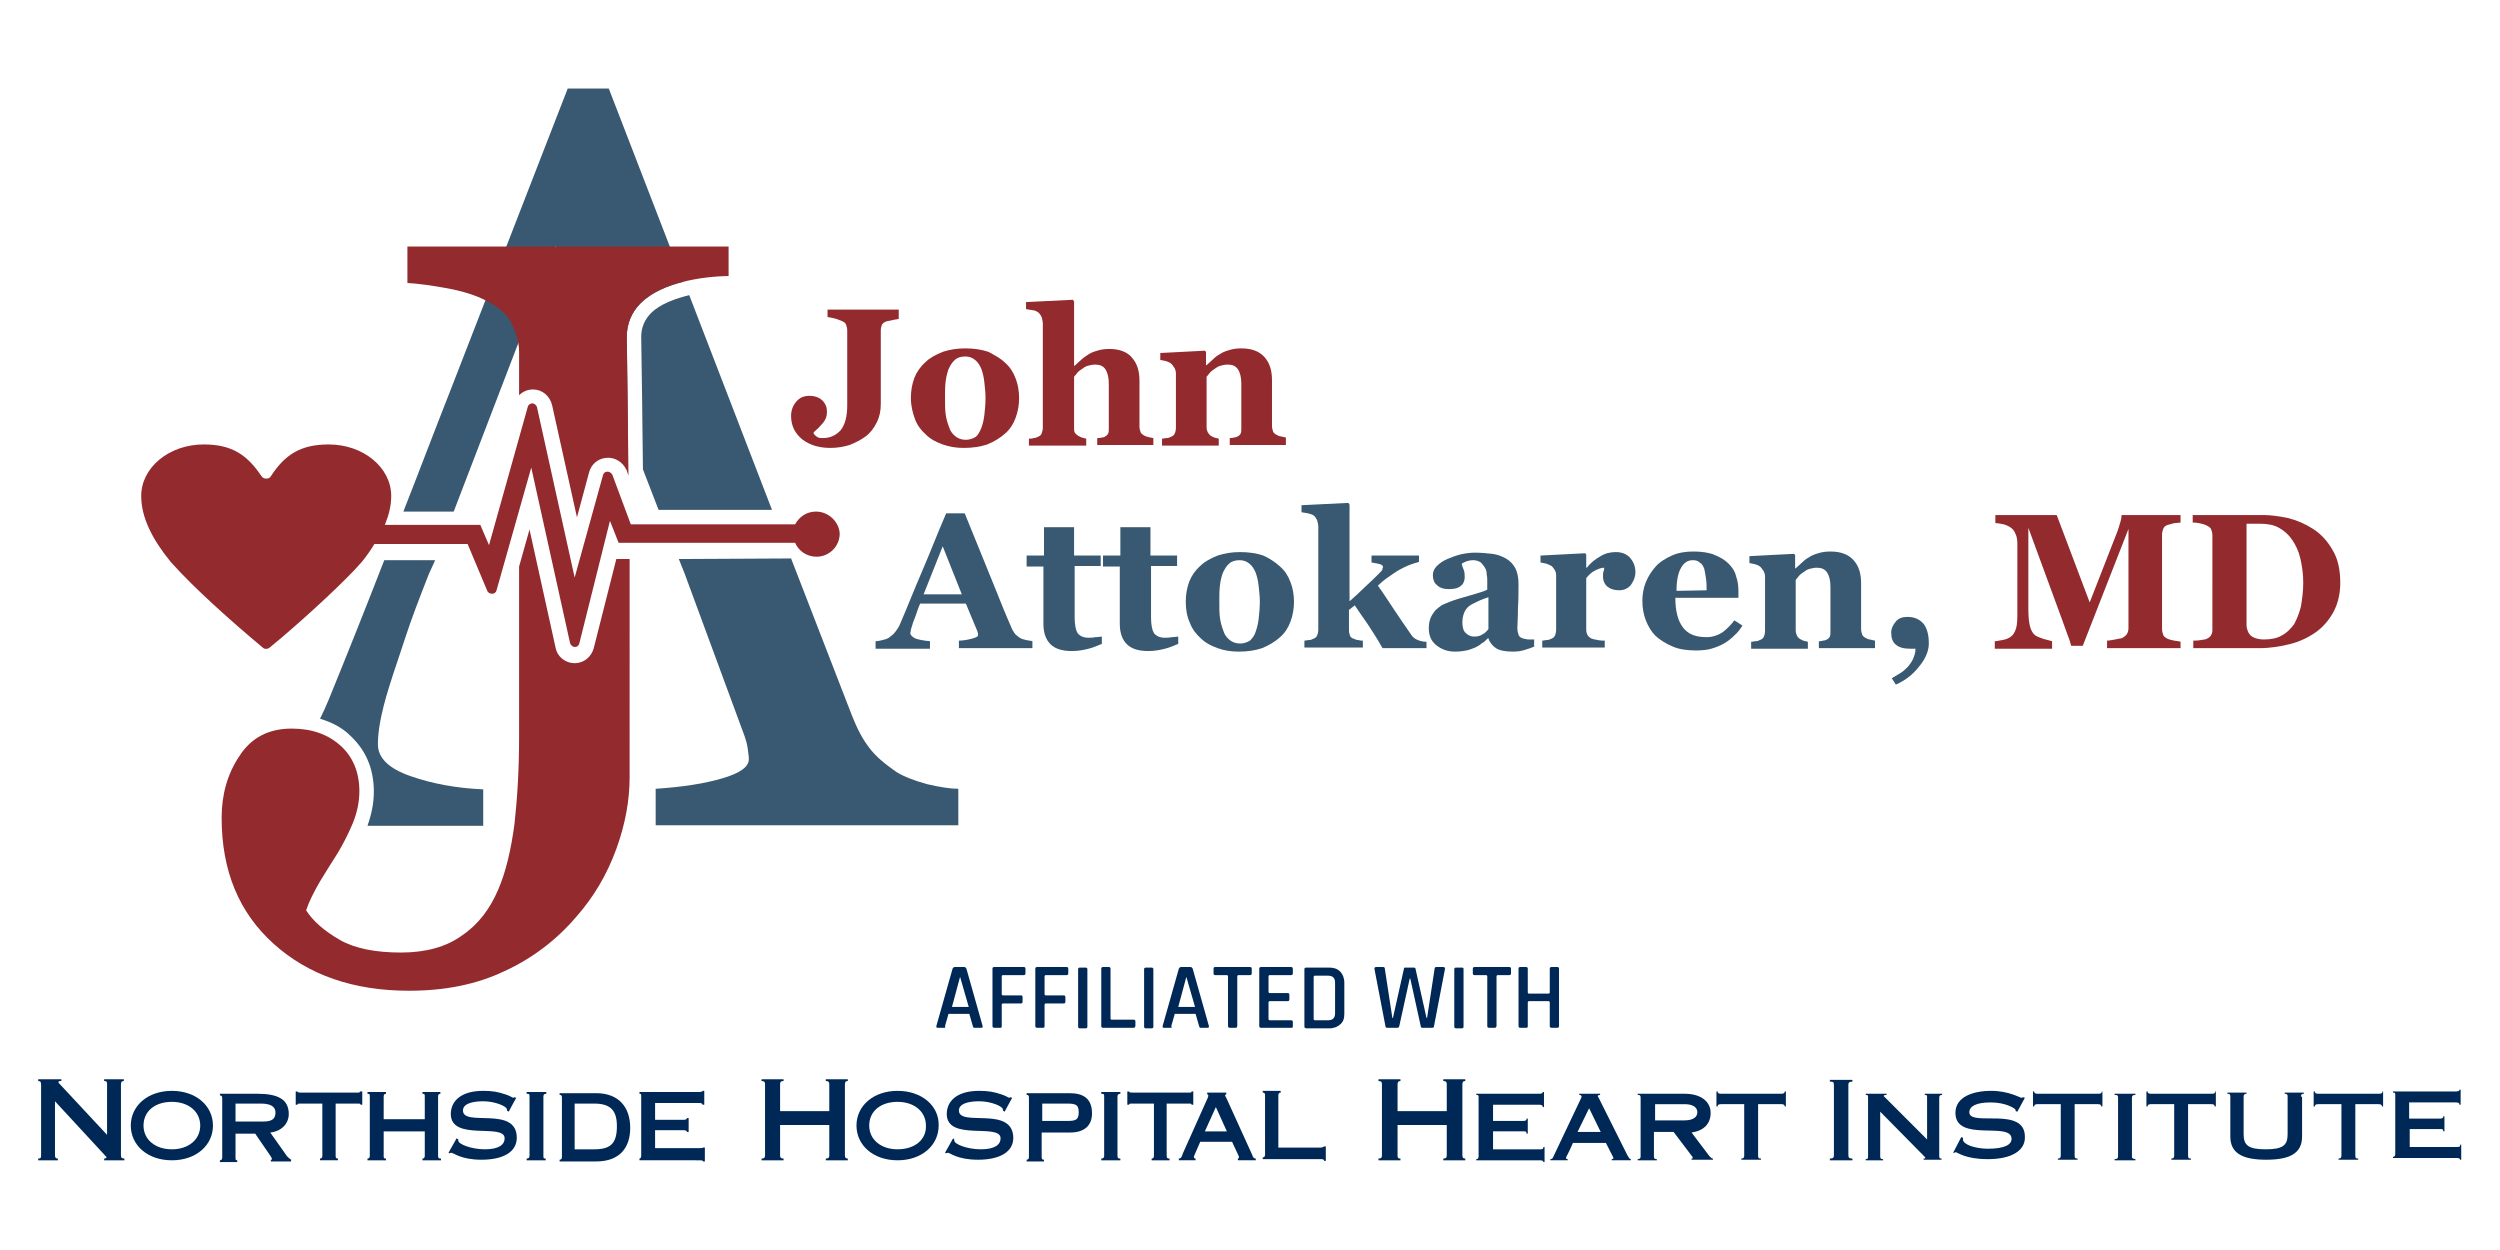 <?xml version="1.0" encoding="utf-8"?>
<!-- Generator: Adobe Illustrator 27.4.1, SVG Export Plug-In . SVG Version: 6.00 Build 0)  -->
<svg version="1.1" xmlns="http://www.w3.org/2000/svg" xmlns:xlink="http://www.w3.org/1999/xlink" x="0px" y="0px" viewBox="0 0 432 216" style="enable-background:new 0 0 432 216;" xml:space="preserve">
  <style type="text/css">
	.st0{display:none;}
	.st1{display:inline;}
	
		.st2{clip-path:url(#SVGID_00000051375089531518137200000001566312067240364210_);fill:url(#SVGID_00000165937335972151841120000015648103635674546309_);}
	
		.st3{clip-path:url(#SVGID_00000068669100011990823340000007193683032655123623_);fill:url(#SVGID_00000034059865207741160250000017324584460226803383_);}
	
		.st4{clip-path:url(#SVGID_00000023973217272998973030000004463651733465750973_);fill:url(#SVGID_00000125585127561334495630000009960401810574736774_);}
	
		.st5{clip-path:url(#SVGID_00000019658754473594310510000012926491222272051613_);fill:url(#SVGID_00000160877314869529890530000003706807579728456589_);}
	
		.st6{clip-path:url(#SVGID_00000040576287265625216470000003021875851940470713_);fill:url(#SVGID_00000049218005549696248140000006040608525950677648_);}
	
		.st7{clip-path:url(#SVGID_00000034056025671082591630000014253475348306623644_);fill:url(#SVGID_00000091724697057719984910000016700043491463665050_);}
	
		.st8{clip-path:url(#SVGID_00000006678438771199818920000017411726292242760102_);fill:url(#SVGID_00000078023735863164974350000007413184615485166494_);}
	
		.st9{clip-path:url(#SVGID_00000107587640074829563430000002646727170273844638_);fill:url(#SVGID_00000084514465044294542290000010297601438809373324_);}
	
		.st10{clip-path:url(#SVGID_00000167391785318356127140000007766623578294084000_);fill:url(#SVGID_00000041980287708004217600000014233502109608371613_);}
	
		.st11{clip-path:url(#SVGID_00000057870010346850836350000010735195017980815536_);fill:url(#SVGID_00000161598211722628247540000006650697918821448598_);}
	
		.st12{clip-path:url(#SVGID_00000162325093016578580020000012529931328643391675_);fill:url(#SVGID_00000158734849606741348080000011686758604722539153_);}
	
		.st13{clip-path:url(#SVGID_00000158018657460280995990000007825173923767667348_);fill:url(#SVGID_00000041991137665018903360000005329161790856243102_);}
	
		.st14{clip-path:url(#SVGID_00000017477965976357619930000003336579782629782916_);fill:url(#SVGID_00000155134030194775635640000017900676272286057646_);}
	
		.st15{clip-path:url(#SVGID_00000182522554597740867180000005846480073812860053_);fill:url(#SVGID_00000033371185047916901380000015662831669628996263_);}
	
		.st16{clip-path:url(#SVGID_00000062890105904760100670000009201855751098635960_);fill:url(#SVGID_00000065046397404420383620000005728042917349632181_);}
	
		.st17{clip-path:url(#SVGID_00000095337940320455177740000001438709921698128518_);fill:url(#SVGID_00000003064770071656299940000016097462129499014313_);}
	.st18{fill:#002856;}
	.st19{fill:#385971;}
	.st20{fill:#932A2E;}
</style>
  <g id="Affiliated_With_NCH">
    <g id="Blue">
      <g class="st0">
        <g class="st1">
          <defs>
            <path id="SVGID_1_" d="M226.2,5c-1.7,1.8-4.5,1.8-6.1,0c-4.3-4.7-12.9-11.3-23.5-6.2c-15.5,7.4-13.1,25-10,31.9
						c0.2,0.5,0.4,0.9,0.7,1.4h20c1.1,0,2,0.6,2.3,1.4l1.2,3.1l6.6-21.4c0.3-1,1.3-1.6,2.5-1.6c1.2,0,2.1,0.8,2.3,1.8l5.2,25
						l5.5-16.7c0.3-0.9,1.3-1.6,2.4-1.6h0c1.1,0,2.1,0.6,2.4,1.5l2.9,8.4H259c0.3-0.5,0.5-1,0.7-1.4c3-6.8,5.4-24.5-10-31.9
						C247-2.5,244.4-3,242-3C235-3,229.4,1.6,226.2,5" />
          </defs>
          <clipPath id="SVGID_00000154396128909906701920000000419648064681218697_">
            <use xlink:href="#SVGID_1_" style="overflow:visible;" />
          </clipPath>
          <linearGradient id="SVGID_00000148645814517048228240000013610710015696303778_" gradientUnits="userSpaceOnUse" x1="1310.958" y1="702.938" x2="1311.958" y2="702.938" gradientTransform="matrix(77.7 0 0 -77.7 -101677.023 54635.289)">
            <stop offset="0" style="stop-color:#9E005D" />
            <stop offset="1" style="stop-color:#FF0000" />
          </linearGradient>
          <rect x="181.1" y="-6.3" style="clip-path:url(#SVGID_00000154396128909906701920000000419648064681218697_);fill:url(#SVGID_00000148645814517048228240000013610710015696303778_);" width="84.1" height="46.7" />
        </g>
        <g class="st1">
          <defs>
            <path id="SVGID_00000155104185749613333930000013211929862205167794_" d="M213.5,44.5c-0.3,0.9-1.2,1.6-2.3,1.6
						c-1.1,0-2.1-0.5-2.4-1.4l-3.3-8.3H190c7,9.8,20.8,23.5,28.2,30.5c2.8,2.6,7.1,2.6,9.9,0c7.4-7.1,21.2-20.7,28.2-30.5h-17.5
						c-1.1,0-2.1-0.6-2.4-1.5l-1-2.8l-6,18.5c-0.3,0.9-1.3,1.6-2.4,1.6c0,0-0.1,0-0.1,0c-1.1,0-2.1-0.8-2.3-1.8l-5.2-24.7
						L213.5,44.5z" />
          </defs>
          <clipPath id="SVGID_00000105429167147344149860000000137527853850893758_">
            <use xlink:href="#SVGID_00000155104185749613333930000013211929862205167794_" style="overflow:visible;" />
          </clipPath>
          <linearGradient id="SVGID_00000165954456561273779720000008031729157383023807_" gradientUnits="userSpaceOnUse" x1="1305.245" y1="702.849" x2="1306.245" y2="702.849" gradientTransform="matrix(66.327 0 0 -66.327 -86382.977 46665.438)">
            <stop offset="0" style="stop-color:#9E005D" />
            <stop offset="1" style="stop-color:#FF0000" />
          </linearGradient>
          <rect x="190" y="25.6" style="clip-path:url(#SVGID_00000105429167147344149860000000137527853850893758_);fill:url(#SVGID_00000165954456561273779720000008031729157383023807_);" width="66.3" height="43.9" />
        </g>
        <g class="st1">
          <g>
            <defs>
              <polygon id="SVGID_00000034776220628092578750000005158390931611326352_" points="18.8,91.7 18.8,117 0.1,91.7 -2.5,91.7 
							-2.5,121.5 0.1,121.5 0.1,95.8 18.8,121.5 21.3,121.5 21.3,91.7 						" />
            </defs>
            <clipPath id="SVGID_00000109712050748676724440000016817136391127279537_">
              <use xlink:href="#SVGID_00000034776220628092578750000005158390931611326352_" style="overflow:visible;" />
            </clipPath>
            <linearGradient id="SVGID_00000053544654322829162860000004319622864605928375_" gradientUnits="userSpaceOnUse" x1="1235.395" y1="702.085" x2="1236.395" y2="702.085" gradientTransform="matrix(23.776 0 0 -23.776 -29375.244 16799.359)">
              <stop offset="0" style="stop-color:#9E005D" />
              <stop offset="1" style="stop-color:#FF0000" />
            </linearGradient>
            <rect x="-2.5" y="91.7" style="clip-path:url(#SVGID_00000109712050748676724440000016817136391127279537_);fill:url(#SVGID_00000053544654322829162860000004319622864605928375_);" width="23.8" height="29.8" />
          </g>
          <g>
            <defs>
              <polygon id="SVGID_00000181794176934326450680000017548575651511525565_" points="33.2,91.7 33.2,121.5 52,121.5 52,119.1 
							35.7,119.1 35.7,107.4 51.7,107.4 51.7,105 35.7,105 35.7,94 52,94 52,91.7 						" />
            </defs>
            <clipPath id="SVGID_00000079482139627614683690000018042128688273873549_">
              <use xlink:href="#SVGID_00000181794176934326450680000017548575651511525565_" style="overflow:visible;" />
            </clipPath>
            <linearGradient id="SVGID_00000155141956241153997920000012331295659534895520_" gradientUnits="userSpaceOnUse" x1="1207.076" y1="701.773" x2="1208.076" y2="701.773" gradientTransform="matrix(18.869 0 0 -18.869 -22742.502 13347.961)">
              <stop offset="0" style="stop-color:#9E005D" />
              <stop offset="1" style="stop-color:#FF0000" />
            </linearGradient>
            <rect x="33.2" y="91.7" style="clip-path:url(#SVGID_00000079482139627614683690000018042128688273873549_);fill:url(#SVGID_00000155141956241153997920000012331295659534895520_);" width="18.9" height="29.8" />
          </g>
          <g>
            <defs>
              <path id="SVGID_00000036972313915404815220000007327641249094112142_" d="M81.4,94h8.3c3.9,0,6.6,2.6,6.6,6.4
							c0,3.7-2.6,6.4-6.6,6.4h-8.3V94z M78.8,91.7v29.8h2.5v-12.4H90c5.7,0,9-4,9-8.7c0-4.7-3.3-8.7-9-8.7H78.8z" />
            </defs>
            <clipPath id="SVGID_00000093150113240007538420000012650732843944746683_">
              <use xlink:href="#SVGID_00000036972313915404815220000007327641249094112142_" style="overflow:visible;" />
            </clipPath>
            <linearGradient id="SVGID_00000154395314802011989290000002845444674574200205_" gradientUnits="userSpaceOnUse" x1="1215.594" y1="701.867" x2="1216.594" y2="701.867" gradientTransform="matrix(20.117 0 0 -20.117 -24375.961 14226.416)">
              <stop offset="0" style="stop-color:#9E005D" />
              <stop offset="1" style="stop-color:#FF0000" />
            </linearGradient>
            <rect x="78.8" y="91.7" style="clip-path:url(#SVGID_00000093150113240007538420000012650732843944746683_);fill:url(#SVGID_00000154395314802011989290000002845444674574200205_);" width="20.1" height="29.8" />
          </g>
          <g>
            <defs>
              <path id="SVGID_00000094597874643141815770000009365286539091738011_" d="M111.3,94h8.3c3.9,0,6.6,2.6,6.6,6.4
							c0,3.7-2.7,6.4-6.6,6.4h-8.3V94z M108.8,91.7v29.8h2.5v-12.3h6.6l8.3,12.3h3.1l-8.6-12.5c4.4-0.2,8.3-3.2,8.3-8.6
							c0-5.4-3.9-8.7-9.1-8.7H108.8z" />
            </defs>
            <clipPath id="SVGID_00000060014279270290451150000015015349788362204845_">
              <use xlink:href="#SVGID_00000094597874643141815770000009365286539091738011_" style="overflow:visible;" />
            </clipPath>
            <linearGradient id="SVGID_00000160165096368470187110000008042738034359972769_" gradientUnits="userSpaceOnUse" x1="1218.114" y1="701.894" x2="1219.114" y2="701.894" gradientTransform="matrix(20.519 0 0 -20.519 -24886.199 14509.02)">
              <stop offset="0" style="stop-color:#9E005D" />
              <stop offset="1" style="stop-color:#FF0000" />
            </linearGradient>
            <rect x="108.8" y="91.7" style="clip-path:url(#SVGID_00000060014279270290451150000015015349788362204845_);fill:url(#SVGID_00000160165096368470187110000008042738034359972769_);" width="20.5" height="29.8" />
          </g>
          <g>
            <defs>
              <path id="SVGID_00000108267443867605891130000006236475472285751430_" d="M150.4,94.2l7.1,17.6h-14.2L150.4,94.2z M148.9,91.7
							l-12.2,29.8h2.9l3-7.3h15.8l3,7.3h2.9L152,91.7H148.9z" />
            </defs>
            <clipPath id="SVGID_00000096053514050352200340000011933948585015441043_">
              <use xlink:href="#SVGID_00000108267443867605891130000006236475472285751430_" style="overflow:visible;" />
            </clipPath>
            <linearGradient id="SVGID_00000035515703497563055350000007729019151422157237_" gradientUnits="userSpaceOnUse" x1="1250.213" y1="702.248" x2="1251.213" y2="702.248" gradientTransform="matrix(27.522 0 0 -27.522 -34271.219 19433.59)">
              <stop offset="0" style="stop-color:#9E005D" />
              <stop offset="1" style="stop-color:#FF0000" />
            </linearGradient>
            <rect x="136.7" y="91.7" style="clip-path:url(#SVGID_00000096053514050352200340000011933948585015441043_);fill:url(#SVGID_00000035515703497563055350000007729019151422157237_);" width="27.5" height="29.8" />
          </g>
          <g>
            <defs>
              <path id="SVGID_00000160872485158124118810000000124907381818762139_" d="M170.2,106.6c0,9.1,6.6,15.4,15,15.4
							c4.8,0,8.3-2.1,10.9-5.3l-2.1-1.3c-1.9,2.6-5.1,4.3-8.8,4.3c-6.9,0-12.3-5.4-12.3-13.1c0-7.8,5.4-13.1,12.3-13.1
							c3.7,0,6.9,1.7,8.8,4.3l2.1-1.4c-2.5-3.2-6.1-5.3-10.9-5.3C176.8,91.2,170.2,97.5,170.2,106.6" />
            </defs>
            <clipPath id="SVGID_00000155117098594686752220000018323930081100242103_">
              <use xlink:href="#SVGID_00000160872485158124118810000000124907381818762139_" style="overflow:visible;" />
            </clipPath>
            <linearGradient id="SVGID_00000065037839214736878030000006559593560109359541_" gradientUnits="userSpaceOnUse" x1="1244.385" y1="702.184" x2="1245.385" y2="702.184" gradientTransform="matrix(25.916 0 0 -25.916 -32079.176 18304.332)">
              <stop offset="0" style="stop-color:#9E005D" />
              <stop offset="1" style="stop-color:#FF0000" />
            </linearGradient>
            <rect x="170.2" y="91.2" style="clip-path:url(#SVGID_00000155117098594686752220000018323930081100242103_);fill:url(#SVGID_00000065037839214736878030000006559593560109359541_);" width="25.9" height="30.8" />
          </g>
          <g>
            <defs>
              <polygon id="SVGID_00000059995091318761659790000013805566687893922183_" points="203.6,91.7 203.6,94 213.3,94 213.3,121.5 
							215.9,121.5 215.9,94 225.7,94 225.7,91.7 						" />
            </defs>
            <clipPath id="SVGID_00000066487553830320282070000013935703355584409744_">
              <use xlink:href="#SVGID_00000059995091318761659790000013805566687893922183_" style="overflow:visible;" />
            </clipPath>
            <linearGradient id="SVGID_00000156549062382940271080000001629167115919947703_" gradientUnits="userSpaceOnUse" x1="1226.799" y1="701.99" x2="1227.799" y2="701.99" gradientTransform="matrix(22.036 0 0 -22.036 -26830.56 15575.877)">
              <stop offset="0" style="stop-color:#9E005D" />
              <stop offset="1" style="stop-color:#FF0000" />
            </linearGradient>
            <rect x="203.6" y="91.7" style="clip-path:url(#SVGID_00000066487553830320282070000013935703355584409744_);fill:url(#SVGID_00000156549062382940271080000001629167115919947703_);" width="22" height="29.8" />
          </g>
          <g>
            <defs>
              <rect id="SVGID_00000121259059207408923460000015750080116818141842_" x="235.4" y="91.7" width="2.5" height="29.8" />
            </defs>
            <clipPath id="SVGID_00000023991302005012171120000016276823980820483257_">
              <use xlink:href="#SVGID_00000121259059207408923460000015750080116818141842_" style="overflow:visible;" />
            </clipPath>
            <linearGradient id="SVGID_00000090278131393703818510000004624392366897585297_" gradientUnits="userSpaceOnUse" x1="326.42" y1="692.075" x2="327.42" y2="692.075" gradientTransform="matrix(2.543 0 0 -2.543 -594.817 1866.758)">
              <stop offset="0" style="stop-color:#9E005D" />
              <stop offset="1" style="stop-color:#FF0000" />
            </linearGradient>
            <rect x="235.4" y="91.7" style="clip-path:url(#SVGID_00000023991302005012171120000016276823980820483257_);fill:url(#SVGID_00000090278131393703818510000004624392366897585297_);" width="2.5" height="29.8" />
          </g>
          <g>
            <defs>
              <path id="SVGID_00000179624141322647451950000007969204267380755842_" d="M248.7,106.6c0,9.1,6.6,15.4,15,15.4
							c4.8,0,8.3-2.1,10.9-5.3l-2.1-1.3c-1.9,2.6-5.1,4.3-8.8,4.3c-6.9,0-12.3-5.4-12.3-13.1c0-7.8,5.4-13.1,12.3-13.1
							c3.7,0,6.9,1.7,8.8,4.3l2.1-1.4c-2.5-3.2-6.1-5.3-10.9-5.3C255.3,91.2,248.7,97.5,248.7,106.6" />
            </defs>
            <clipPath id="SVGID_00000146462354630845566700000013841657172100936880_">
              <use xlink:href="#SVGID_00000179624141322647451950000007969204267380755842_" style="overflow:visible;" />
            </clipPath>
            <linearGradient id="SVGID_00000031924362757346812710000008625534133663599502_" gradientUnits="userSpaceOnUse" x1="1244.385" y1="702.184" x2="1245.385" y2="702.184" gradientTransform="matrix(25.916 0 0 -25.916 -32000.695 18304.332)">
              <stop offset="0" style="stop-color:#9E005D" />
              <stop offset="1" style="stop-color:#FF0000" />
            </linearGradient>
            <rect x="248.7" y="91.2" style="clip-path:url(#SVGID_00000146462354630845566700000013841657172100936880_);fill:url(#SVGID_00000031924362757346812710000008625534133663599502_);" width="25.9" height="30.8" />
          </g>
          <g>
            <defs>
              <polygon id="SVGID_00000018211821144550465890000017696248396152106887_" points="284.2,91.7 284.2,121.5 303.1,121.5 
							303.1,119.1 286.8,119.1 286.8,107.4 302.8,107.4 302.8,105 286.8,105 286.8,94 303.1,94 303.1,91.7 						" />
            </defs>
            <clipPath id="SVGID_00000005978732793933155920000018037274930959798685_">
              <use xlink:href="#SVGID_00000018211821144550465890000017696248396152106887_" style="overflow:visible;" />
            </clipPath>
            <linearGradient id="SVGID_00000090998959347609021610000016432094405901620916_" gradientUnits="userSpaceOnUse" x1="1207.076" y1="701.773" x2="1208.076" y2="701.773" gradientTransform="matrix(18.869 0 0 -18.869 -22491.44 13347.961)">
              <stop offset="0" style="stop-color:#9E005D" />
              <stop offset="1" style="stop-color:#FF0000" />
            </linearGradient>
            <rect x="284.2" y="91.7" style="clip-path:url(#SVGID_00000005978732793933155920000018037274930959798685_);fill:url(#SVGID_00000090998959347609021610000016432094405901620916_);" width="18.9" height="29.8" />
          </g>
          <g>
            <defs>
              <polygon id="SVGID_00000145739001751840533510000011958555799480451984_" points="326,91.7 326,121.5 343,121.5 343,119.1 
							328.6,119.1 328.6,91.7 						" />
            </defs>
            <clipPath id="SVGID_00000179614121055254531280000016608378856686913416_">
              <use xlink:href="#SVGID_00000145739001751840533510000011958555799480451984_" style="overflow:visible;" />
            </clipPath>
            <linearGradient id="SVGID_00000106128132074180125640000015877948837847825800_" gradientUnits="userSpaceOnUse" x1="1191.559" y1="701.602" x2="1192.559" y2="701.602" gradientTransform="matrix(16.951 0 0 -16.951 -19872.428 11999.634)">
              <stop offset="0" style="stop-color:#9E005D" />
              <stop offset="1" style="stop-color:#FF0000" />
            </linearGradient>
            <rect x="326" y="91.7" style="clip-path:url(#SVGID_00000179614121055254531280000016608378856686913416_);fill:url(#SVGID_00000106128132074180125640000015877948837847825800_);" width="17" height="29.8" />
          </g>
          <g>
            <defs>
              <path id="SVGID_00000088851939307908595250000015908692195755585451_" d="M352.9,106.6c0-7.5,4.6-13.1,11.8-13.1
							c7.1,0,11.8,5.5,11.8,13.1c0,7.5-4.6,13.1-11.8,13.1C357.4,119.7,352.9,114.1,352.9,106.6 M350.2,106.6
							c0,8.7,5.7,15.4,14.5,15.4c8.7,0,14.5-6.7,14.5-15.4c0-8.7-5.8-15.4-14.5-15.4C355.9,91.2,350.2,97.9,350.2,106.6" />
            </defs>
            <clipPath id="SVGID_00000082364532046388059330000008948139825329168819_">
              <use xlink:href="#SVGID_00000088851939307908595250000015908692195755585451_" style="overflow:visible;" />
            </clipPath>
            <linearGradient id="SVGID_00000140713018228578624410000017230449768627207103_" gradientUnits="userSpaceOnUse" x1="1254.714" y1="702.298" x2="1255.714" y2="702.298" gradientTransform="matrix(28.905 0 0 -28.905 -35916.863 20406.266)">
              <stop offset="0" style="stop-color:#9E005D" />
              <stop offset="1" style="stop-color:#FF0000" />
            </linearGradient>
            <rect x="350.2" y="91.2" style="clip-path:url(#SVGID_00000082364532046388059330000008948139825329168819_);fill:url(#SVGID_00000140713018228578624410000017230449768627207103_);" width="28.9" height="30.8" />
          </g>
          <g>
            <defs>
              <path id="SVGID_00000008126019429256937290000003224172779812997767_" d="M388.8,106.6c0,9.2,6.7,15.4,15.1,15.4
							c4.7,0,8.6-2,11.3-5v-10.4h-13.8v2.3h11.3v7.1c-1.7,1.7-4.8,3.6-8.7,3.6c-7,0-12.4-5.4-12.4-13.1c0-7.8,5.4-13.1,12.4-13.1
							c3.8,0,7.2,1.7,9.3,4.1l1.9-1.4c-2.7-3.1-6.3-5.1-11.2-5.1C395.4,91.2,388.8,97.4,388.8,106.6" />
            </defs>
            <clipPath id="SVGID_00000035516298251068476070000013826875497576108456_">
              <use xlink:href="#SVGID_00000008126019429256937290000003224172779812997767_" style="overflow:visible;" />
            </clipPath>
            <linearGradient id="SVGID_00000170254617475145719900000012115359860996047775_" gradientUnits="userSpaceOnUse" x1="1246.079" y1="702.202" x2="1247.079" y2="702.202" gradientTransform="matrix(26.363 0 0 -26.363 -32461.537 18618.736)">
              <stop offset="0" style="stop-color:#9E005D" />
              <stop offset="1" style="stop-color:#FF0000" />
            </linearGradient>
            <rect x="388.8" y="91.2" style="clip-path:url(#SVGID_00000035516298251068476070000013826875497576108456_);fill:url(#SVGID_00000170254617475145719900000012115359860996047775_);" width="26.4" height="30.8" />
          </g>
          <g>
            <defs>
              <path id="SVGID_00000115480365640553693270000009922818508930671528_" d="M427.6,106.6c0-7.5,4.5-13.1,11.8-13.1
							c7.1,0,11.8,5.5,11.8,13.1c0,7.5-4.6,13.1-11.8,13.1C432.2,119.7,427.6,114.1,427.6,106.6 M424.9,106.6
							c0,8.7,5.7,15.4,14.5,15.4c8.7,0,14.5-6.7,14.5-15.4c0-8.7-5.8-15.4-14.5-15.4C430.6,91.2,424.9,97.9,424.9,106.6" />
            </defs>
            <clipPath id="SVGID_00000129886519628714562880000003839100181554856355_">
              <use xlink:href="#SVGID_00000115480365640553693270000009922818508930671528_" style="overflow:visible;" />
            </clipPath>
            <linearGradient id="SVGID_00000084524932535051902060000010893163222313299869_" gradientUnits="userSpaceOnUse" x1="1254.714" y1="702.298" x2="1255.714" y2="702.298" gradientTransform="matrix(28.905 0 0 -28.905 -35842.129 20406.266)">
              <stop offset="0" style="stop-color:#9E005D" />
              <stop offset="1" style="stop-color:#FF0000" />
            </linearGradient>
            <rect x="424.9" y="91.2" style="clip-path:url(#SVGID_00000129886519628714562880000003839100181554856355_);fill:url(#SVGID_00000084524932535051902060000010893163222313299869_);" width="28.9" height="30.8" />
          </g>
        </g>
      </g>
    </g>
  </g>
  <g id="John_Attokaren">
    <g>
      <g>
        <g>
          <path class="st18" d="M163.2,177.6H162c-0.2,0-0.2-0.1-0.2-0.3l2.8-9.9c0.1-0.2,0.2-0.3,0.4-0.3h1.6c0.2,0,0.3,0.1,0.4,0.3
					l2.8,9.9c0,0.2,0,0.3-0.2,0.3h-1.2c-0.1,0-0.2,0-0.2-0.1c0,0-0.1-0.1-0.1-0.2l-0.6-2.1h-3.6l-0.6,2.1
					C163.4,177.6,163.3,177.6,163.2,177.6z M165.9,168.8l-1.4,5.2h2.9L165.9,168.8L165.9,168.8z" />
          <path class="st18" d="M172.8,177.6h-1c-0.2,0-0.3-0.1-0.3-0.3v-9.9c0-0.2,0.1-0.3,0.3-0.3h5.1c0.2,0,0.3,0.1,0.3,0.3v0.8
					c0,0.2-0.1,0.3-0.3,0.3h-3.6c-0.1,0-0.2,0.1-0.2,0.2v3.1c0,0.1,0.1,0.2,0.2,0.2h3.1c0.2,0,0.3,0.1,0.3,0.3v0.8
					c0,0.2-0.1,0.3-0.3,0.3h-3.1c-0.1,0-0.2,0.1-0.2,0.2v3.8C173.1,177.6,173,177.6,172.8,177.6z" />
          <path class="st18" d="M180.2,177.6h-1c-0.2,0-0.3-0.1-0.3-0.3v-9.9c0-0.2,0.1-0.3,0.3-0.3h5.1c0.2,0,0.3,0.1,0.3,0.3v0.8
					c0,0.2-0.1,0.3-0.3,0.3h-3.6c-0.1,0-0.2,0.1-0.2,0.2v3.1c0,0.1,0.1,0.2,0.2,0.2h3.1c0.2,0,0.3,0.1,0.3,0.3v0.8
					c0,0.2-0.1,0.3-0.3,0.3h-3.1c-0.1,0-0.2,0.1-0.2,0.2v3.8C180.4,177.6,180.4,177.6,180.2,177.6z" />
          <path class="st18" d="M187.9,167.5v9.9c0,0.2-0.1,0.3-0.3,0.3h-1c-0.2,0-0.3-0.1-0.3-0.3v-9.9c0-0.2,0.1-0.3,0.3-0.3h1
					C187.8,167.2,187.9,167.3,187.9,167.5z" />
          <path class="st18" d="M195.9,177.6h-5.3c-0.2,0-0.3-0.1-0.3-0.3v-9.9c0-0.2,0.1-0.3,0.3-0.3h1c0.2,0,0.3,0.1,0.3,0.3v8.6
					c0,0.1,0.1,0.2,0.2,0.2h3.8c0.2,0,0.3,0.1,0.3,0.3v0.8C196.1,177.6,196,177.6,195.9,177.6z" />
          <path class="st18" d="M199.3,167.5v9.9c0,0.2-0.1,0.3-0.3,0.3h-1c-0.2,0-0.3-0.1-0.3-0.3v-9.9c0-0.2,0.1-0.3,0.3-0.3h1
					C199.2,167.2,199.3,167.3,199.3,167.5z" />
          <path class="st18" d="M202.3,177.6h-1.2c-0.2,0-0.2-0.1-0.2-0.3l2.8-9.9c0.1-0.2,0.2-0.3,0.4-0.3h1.6c0.2,0,0.3,0.1,0.4,0.3
					l2.8,9.9c0,0.2,0,0.3-0.2,0.3h-1.2c-0.1,0-0.2,0-0.2-0.1c0,0-0.1-0.1-0.1-0.2l-0.6-2.1h-3.6l-0.6,2.1
					C202.5,177.6,202.5,177.6,202.3,177.6z M205,168.8l-1.4,5.2h2.9L205,168.8L205,168.8z" />
          <path class="st18" d="M213.5,177.6h-1c-0.2,0-0.3-0.1-0.3-0.3v-8.6c0-0.1-0.1-0.2-0.2-0.2h-2c-0.2,0-0.3-0.1-0.3-0.3v-0.8
					c0-0.2,0.1-0.3,0.3-0.3h6c0.2,0,0.3,0.1,0.3,0.3v0.8c0,0.2-0.1,0.3-0.3,0.3h-2c-0.1,0-0.2,0.1-0.2,0.2v8.6
					C213.7,177.6,213.7,177.6,213.5,177.6z" />
          <path class="st18" d="M223.1,177.6h-5.2c-0.2,0-0.3-0.1-0.3-0.3v-9.9c0-0.2,0.1-0.3,0.3-0.3h5.2c0.2,0,0.3,0.1,0.3,0.3v0.8
					c0,0.2-0.1,0.3-0.3,0.3h-3.7c-0.1,0-0.2,0.1-0.2,0.2v2.7c0,0.1,0.1,0.2,0.2,0.2h3.1c0.2,0,0.3,0.1,0.3,0.3v0.8
					c0,0.2-0.1,0.3-0.3,0.3h-3.1c-0.1,0-0.2,0.1-0.2,0.2v2.9c0,0.1,0.1,0.2,0.2,0.2h3.7c0.2,0,0.3,0.1,0.3,0.3v0.8
					C223.4,177.6,223.3,177.6,223.1,177.6z" />
          <path class="st18" d="M225.4,177.4v-9.9c0-0.2,0.1-0.3,0.3-0.3h4c0.8,0,1.4,0.2,1.9,0.7c0.4,0.4,0.7,1.1,0.7,1.9v5.4
					c0,0.8-0.2,1.4-0.7,1.8c-0.4,0.4-1.1,0.7-1.9,0.7h-4C225.5,177.6,225.4,177.6,225.4,177.4z M227.2,176.3h2.3
					c0.8,0,1.2-0.4,1.2-1.2v-5.3c0-0.8-0.4-1.2-1.2-1.2h-2.3c-0.1,0-0.2,0.1-0.2,0.2v7.3C227,176.2,227.1,176.3,227.2,176.3z" />
          <path class="st18" d="M241.4,177.6h-1.7c-0.2,0-0.3-0.1-0.3-0.3l-1.9-9.9c0-0.2,0.1-0.3,0.3-0.3h1.2c0.2,0,0.3,0.1,0.3,0.3
					l1.3,8.5h0.1l1.9-8.5c0-0.2,0.1-0.2,0.3-0.2h1.4c0.2,0,0.3,0.1,0.3,0.2l1.9,8.5h0.1l1.3-8.5c0-0.2,0.1-0.3,0.3-0.3h1.2
					c0.2,0,0.3,0.1,0.3,0.3l-1.9,9.9c0,0.2-0.1,0.3-0.3,0.3h-1.7c-0.2,0-0.3-0.1-0.3-0.3l-1.8-8.2h-0.1l-1.8,8.2
					C241.7,177.6,241.6,177.6,241.4,177.6z" />
          <path class="st18" d="M252.9,167.5v9.9c0,0.2-0.1,0.3-0.3,0.3h-1c-0.2,0-0.3-0.1-0.3-0.3v-9.9c0-0.2,0.1-0.3,0.3-0.3h1
					C252.9,167.2,252.9,167.3,252.9,167.5z" />
          <path class="st18" d="M258.3,177.6h-1c-0.2,0-0.3-0.1-0.3-0.3v-8.6c0-0.1-0.1-0.2-0.2-0.2h-2c-0.2,0-0.3-0.1-0.3-0.3v-0.8
					c0-0.2,0.1-0.3,0.3-0.3h6c0.2,0,0.3,0.1,0.3,0.3v0.8c0,0.2-0.1,0.3-0.3,0.3h-2c-0.1,0-0.2,0.1-0.2,0.2v8.6
					C258.5,177.6,258.4,177.6,258.3,177.6z" />
          <path class="st18" d="M263.7,177.6h-1c-0.2,0-0.3-0.1-0.3-0.3v-9.9c0-0.2,0.1-0.3,0.3-0.3h1c0.2,0,0.3,0.1,0.3,0.3v4.1
					c0,0.1,0.1,0.2,0.2,0.2h3.4c0.1,0,0.2-0.1,0.2-0.2v-4.1c0-0.2,0.1-0.3,0.3-0.3h1c0.2,0,0.3,0.1,0.3,0.3v9.9
					c0,0.2-0.1,0.3-0.3,0.3h-1c-0.2,0-0.3-0.1-0.3-0.3v-4.1c0-0.1-0.1-0.2-0.2-0.2h-3.4c-0.1,0-0.2,0.1-0.2,0.2v4.1
					C264,177.6,263.9,177.6,263.7,177.6z" />
        </g>
        <g>
          <path class="st18" d="M319.4,199.6v-12.1c0-0.4,0.1-0.6,0.7-0.6v-0.3h-3.9v0.3c0.6,0,0.7,0.1,0.7,0.6v12.1
					c0,0.4-0.1,0.6-0.7,0.6v0.3h3.9v-0.3C319.5,200.2,319.4,200,319.4,199.6" />
          <path class="st18" d="M335.1,199.8v-10.1c0-0.3,0.1-0.5,0.5-0.5V189h-3v0.2c0.4,0,0.4,0.1,0.4,0.5v7.2l-7.3-7.3
					c-0.1-0.1-0.2-0.2-0.2-0.2c0-0.1,0.1-0.2,0.5-0.2V189h-3.6v0.2c0.4,0,0.4,0.1,0.4,0.5v10.1c0,0.3,0,0.5-0.4,0.5v0.2h3v-0.2
					c-0.4,0-0.5-0.1-0.5-0.5v-7.7l7.5,7.6c0.2,0.2,0.3,0.3,0.3,0.4c0,0.1-0.2,0.1-0.3,0.1v0.2h3.1v-0.2
					C335.2,200.2,335.1,200.1,335.1,199.8" />
          <path class="st18" d="M340.3,192.2c0-1,1.1-1.7,3.7-1.7c2.7,0,4.3,1.1,4.3,1.3c0,0.1,0,0.2,0,0.2l0.3,0.1l1.3-2.4l-0.3-0.1
					c-0.1,0-0.1,0.1-0.3,0.1c-0.2,0-2.2-1.2-5.2-1.2c-3.3,0-6.2,1.1-6.2,3.8c0,5.2,9.7,1.4,9.7,4.5c0,0.9-1,1.7-4.1,1.7
					c-2.1,0-4.3-0.7-4.3-1.6c0-0.1,0-0.2,0-0.3l-0.3-0.1l-1.4,2.7l0.2,0c0.1,0,0.1-0.1,0.2-0.1c0.4,0,1.6,1.2,5.6,1.2
					c4.3,0,6.4-1.6,6.4-3.7C350.1,191,340.3,194.8,340.3,192.2" />
          <path class="st18" d="M363.4,188.6h-0.2c0,0.3-0.2,0.4-0.6,0.4h-10.5c-0.4,0-0.6-0.1-0.6-0.4h-0.2v2.6h0.2
					c0-0.3,0.2-0.4,0.6-0.4h4v8.9c0,0.3-0.1,0.5-0.5,0.5v0.2h3.4v-0.2c-0.4,0-0.5-0.1-0.5-0.5v-8.9h4c0.4,0,0.6,0.1,0.6,0.4h0.2
					V188.6z" />
          <path class="st18" d="M368.4,199.8v-10.1c0-0.3,0.1-0.5,0.6-0.5V189h-3.6v0.2c0.5,0,0.6,0.1,0.6,0.5v10.1c0,0.3-0.1,0.5-0.6,0.5
					v0.2h3.6v-0.2C368.4,200.2,368.4,200.1,368.4,199.8" />
          <path class="st18" d="M383,188.6h-0.2c0,0.3-0.2,0.4-0.6,0.4h-10.5c-0.4,0-0.6-0.1-0.6-0.4h-0.2v2.6h0.2c0-0.3,0.2-0.4,0.6-0.4
					h4v8.9c0,0.3-0.1,0.5-0.5,0.5v0.2h3.4v-0.2c-0.4,0-0.5-0.1-0.5-0.5v-8.9h4c0.4,0,0.6,0.1,0.6,0.4h0.2V188.6z" />
          <path class="st18" d="M397.6,189.5c0-0.3,0.1-0.5,0.5-0.5v-0.2h-3.3v0.2c0.4,0,0.5,0.1,0.5,0.5v6.5c0,1.9-0.8,2.6-3.8,2.6
					c-3,0-3.8-0.7-3.8-2.6v-6.5c0-0.3,0.1-0.5,0.5-0.5v-0.2h-3.3v0.2c0.4,0,0.5,0.1,0.5,0.5v6.9c0,3,2.3,4,6.2,4c3.9,0,6.2-1,6.2-4
					V189.5z" />
          <path class="st18" d="M411.9,188.6h-0.2c0,0.3-0.2,0.4-0.6,0.4h-10.5c-0.4,0-0.6-0.1-0.6-0.4h-0.2v2.6h0.2
					c0-0.3,0.2-0.4,0.6-0.4h4v8.9c0,0.3-0.1,0.5-0.5,0.5v0.2h3.4v-0.2c-0.4,0-0.5-0.1-0.5-0.5v-8.9h4c0.4,0,0.6,0.1,0.6,0.4h0.2
					V188.6z" />
          <path class="st18" d="M424.6,198.2h-8.2v-3.1h5.3c0.2,0,0.4,0,0.4,0.1c0.1,0.1,0.1,0.2,0.1,0.3h0.2v-2.6h-0.2
					c0,0.3-0.2,0.4-0.6,0.4h-5.3v-2.8h8.1c0.4,0,0.6,0.1,0.6,0.4h0.2v-2.6h-0.2c0,0.2-0.2,0.3-0.6,0.3h-10.9v0.2
					c0.4,0,0.4,0.1,0.4,0.5v10.1c0,0.3-0.1,0.5-0.4,0.5v0.2h11c0.4,0,0.6,0.1,0.6,0.3h0.2v-2.6h-0.2
					C425.2,198.1,425,198.2,424.6,198.2" />
          <path class="st18" d="M20.9,199.6v-12.2c0-0.4,0.1-0.6,0.5-0.6v-0.3H18v0.3c0.5,0,0.5,0.2,0.5,0.6v8.7l-8.2-8.8
					c-0.1-0.1-0.2-0.2-0.2-0.3c0-0.2,0.2-0.2,0.5-0.2v-0.3h-4v0.3c0.4,0,0.5,0.2,0.5,0.6v12.2c0,0.4,0,0.6-0.5,0.6v0.3h3.4v-0.3
					c-0.4,0-0.5-0.2-0.5-0.6v-9.3l8.5,9.2c0.2,0.3,0.4,0.3,0.4,0.5c0,0.1-0.2,0.2-0.4,0.2v0.3h3.5v-0.3
					C21,200.2,20.9,200,20.9,199.6" />
          <path class="st18" d="M29.7,188.5c-4.2,0-7.1,2.6-7.1,6c0,3.4,2.9,6,7.1,6c4.2,0,7.1-2.6,7.1-6
					C36.8,191.1,33.9,188.5,29.7,188.5 M29.7,198.6c-2.9,0-4.9-1.7-4.9-4.1c0-2.5,2-4.1,4.9-4.1c2.9,0,4.9,1.7,4.9,4.1
					C34.6,196.9,32.6,198.6,29.7,198.6" />
          <path class="st18" d="M49.6,199.8l-2.9-4.1c1.9-0.2,3.2-1.5,3.2-3.2c0-2.6-2-3.5-5.4-3.5H38v0.3c0.3,0,0.4,0.1,0.4,0.5v10.2
					c0,0.3-0.1,0.5-0.4,0.5v0.3h3v-0.3c-0.3,0-0.3-0.1-0.3-0.5v-4.1h3.4l2.4,3.5c0.2,0.3,0.5,0.7,0.5,0.9c0,0.1-0.1,0.1-0.2,0.1v0.3
					h3.5v-0.3C50,200.2,49.8,200,49.6,199.8 M45.5,193.8h-4.8v-3.1h4.4c1.6,0,2.5,0.5,2.5,1.5C47.6,193.2,47.2,193.8,45.5,193.8" />
          <path class="st18" d="M62.5,188.6h-0.3c0,0.2-0.1,0.2-0.5,0.2h-9.8c-0.4,0-0.5-0.1-0.5-0.2h-0.3v2.3h0.3c0-0.2,0.2-0.2,0.5-0.2
					h3.8v9c0,0.3-0.1,0.5-0.4,0.5v0.3h3.1v-0.3c-0.3,0-0.4-0.1-0.4-0.5v-9h3.8c0.4,0,0.5,0,0.5,0.2h0.3V188.6z" />
          <path class="st18" d="M75.7,199.7v-10.2c0-0.3,0.1-0.5,0.4-0.5v-0.3H73v0.3c0.4,0,0.4,0.1,0.4,0.5v3.9h-7.1v-3.9
					c0-0.3,0.1-0.5,0.4-0.5v-0.3h-3.2v0.3c0.4,0,0.4,0.1,0.4,0.5v10.2c0,0.3-0.1,0.5-0.4,0.5v0.3h3.2v-0.3c-0.4,0-0.4-0.1-0.4-0.5
					v-4.2h7.1v4.2c0,0.3-0.1,0.5-0.4,0.5v0.3h3.2v-0.3C75.8,200.2,75.7,200.1,75.7,199.7" />
          <path class="st18" d="M80,191.9c0-1.1,1.4-1.6,3.5-1.6c2.1,0,4.1,0.9,4.1,1.4v0.2l0.3,0.2l1.3-2.4l-0.3-0.1
					c-0.1,0-0.1,0.1-0.2,0.1c-0.1,0-0.7-0.4-1.4-0.6c-1.2-0.4-2.1-0.6-3.8-0.6c-4,0-5.6,1.9-5.6,4c0,4.8,9.3,1.5,9.3,4.2
					c0,1.1-1,1.9-3.4,1.9c-2.4,0-4.6-0.9-4.6-1.5c0-0.1,0-0.2,0-0.2l-0.3-0.2l-1.4,2.5l0.2,0.1c0.1-0.1,0.2-0.1,0.3-0.1
					c0.2,0,0.6,0.3,1.4,0.6c0.8,0.3,2,0.6,3.8,0.6c3.7,0,6.1-1.3,6.1-3.8C89.3,191,80,194.8,80,191.9" />
          <path class="st18" d="M93.9,199.7v-10.2c0-0.3,0.1-0.5,0.5-0.5v-0.3H91v0.3c0.5,0,0.5,0.1,0.5,0.5v10.2c0,0.3-0.1,0.5-0.5,0.5
					v0.3h3.3v-0.3C93.9,200.2,93.9,200.1,93.9,199.7" />
          <path class="st18" d="M103,188.9h-6.3v0.3c0.3,0,0.4,0.1,0.4,0.5v10.2c0,0.3-0.1,0.5-0.4,0.5v0.3h6.3c4.2,0,5.9-2.5,5.9-5.8
					C108.9,191.4,107,188.9,103,188.9 M102.7,198.6h-3.4v-7.9h3.4c2.9,0,3.9,1.3,3.9,3.9C106.6,197.6,105.5,198.6,102.7,198.6" />
          <path class="st18" d="M121,198.4h-7.8v-3.1h5c0.4,0,0.5,0.2,0.5,0.3h0.3v-2.4h-0.3c0,0.2-0.2,0.3-0.5,0.3h-5v-2.9h7.6
					c0.4,0,0.6,0.1,0.6,0.3h0.3v-2.4h-0.3c0,0.1-0.2,0.2-0.6,0.2h-10.3v0.3c0.3,0,0.3,0.1,0.3,0.5v10.2c0,0.3-0.1,0.5-0.3,0.5l0,0.3
					H121c0.4,0,0.5,0.1,0.5,0.2h0.3v-2.4h-0.3C121.5,198.3,121.4,198.4,121,198.4" />
          <path class="st18" d="M146,199.6v-12.2c0-0.4,0.1-0.6,0.5-0.6v-0.3h-3.8v0.3c0.5,0,0.6,0.2,0.6,0.6v4.6h-8.5v-4.6
					c0-0.4,0.1-0.6,0.6-0.6v-0.3h-3.8v0.3c0.5,0,0.6,0.2,0.6,0.6v12.2c0,0.4-0.1,0.6-0.6,0.6v0.3h3.8v-0.3c-0.5,0-0.6-0.2-0.6-0.6
					v-5.2h8.5v5.2c0,0.4-0.1,0.6-0.6,0.6v0.3h3.8v-0.3C146.1,200.2,146,200,146,199.6" />
          <path class="st18" d="M155.1,188.5c-4.2,0-7.1,2.6-7.1,6c0,3.4,2.9,6,7.1,6c4.2,0,7.1-2.6,7.1-6
					C162.3,191.1,159.3,188.5,155.1,188.5 M155.1,198.6c-2.9,0-4.9-1.7-4.9-4.1c0-2.5,2-4.1,4.9-4.1c2.9,0,4.9,1.7,4.9,4.1
					C160.1,196.9,158.1,198.6,155.1,198.6" />
          <path class="st18" d="M165.7,191.9c0-1.1,1.4-1.6,3.5-1.6c2.1,0,4.1,0.9,4.1,1.4v0.2l0.3,0.2l1.3-2.4l-0.3-0.1
					c-0.1,0-0.1,0.1-0.2,0.1c-0.1,0-0.7-0.4-1.4-0.6c-1.2-0.4-2.1-0.6-3.8-0.6c-4,0-5.6,1.9-5.6,4c0,4.8,9.3,1.5,9.3,4.2
					c0,1.1-1,1.9-3.4,1.9c-2.4,0-4.6-0.9-4.6-1.5c0-0.1,0-0.2,0-0.2l-0.2-0.2l-1.4,2.5l0.2,0.1c0.1-0.1,0.2-0.1,0.3-0.1
					c0.2,0,0.6,0.3,1.4,0.6c0.8,0.3,2,0.6,3.8,0.6c3.7,0,6.1-1.3,6.1-3.8C175,191,165.7,194.8,165.7,191.9" />
          <path class="st18" d="M184.8,188.9h-7.4v0.3c0.3,0,0.4,0.1,0.4,0.5v10.2c0,0.3-0.1,0.5-0.4,0.5v0.3h3v-0.3
					c-0.3,0-0.4-0.1-0.4-0.5v-4.2h4.9c2.7,0,3.8-1.4,3.8-3.3C188.7,189.9,187.3,188.9,184.8,188.9 M184.5,193.7h-4.4v-3h4.4
					c1.5,0,1.9,0.3,1.9,1.5C186.4,193.4,186,193.7,184.5,193.7" />
          <path class="st18" d="M193.1,199.7v-10.2c0-0.3,0.1-0.5,0.5-0.5v-0.3h-3.3v0.3c0.5,0,0.5,0.1,0.5,0.5v10.2
					c0,0.3-0.1,0.5-0.5,0.5v0.3h3.3v-0.3C193.2,200.2,193.1,200.1,193.1,199.7" />
          <path class="st18" d="M201.6,199.7v-9h3.8c0.4,0,0.5,0,0.5,0.2h0.3v-2.3h-0.3c0,0.2-0.1,0.2-0.5,0.2h-9.8
					c-0.4,0-0.5-0.1-0.5-0.2h-0.3v2.3h0.3c0-0.2,0.2-0.2,0.5-0.2h3.8v9c0,0.3-0.1,0.5-0.4,0.5v0.3h3.1v-0.3
					C201.7,200.2,201.6,200.1,201.6,199.7" />
          <path class="st18" d="M216.4,199.6l-4.5-9.9c-0.1-0.2-0.2-0.3-0.2-0.4c0-0.1,0.1-0.2,0.2-0.2v-0.3h-3.3v0.3
					c0.1,0,0.2,0.1,0.2,0.2c0,0.2-0.1,0.3-0.1,0.4l-4.3,9.6c-0.2,0.6-0.3,0.9-0.7,0.9v0.3h2.9v-0.3c-0.2,0-0.3-0.1-0.3-0.3
					c0-0.1,0.1-0.3,1.1-2.6h5.5c1.1,2.4,1.2,2.5,1.2,2.7c0,0.1-0.1,0.2-0.2,0.2v0.3h3.1v-0.3C216.7,200.2,216.5,200,216.4,199.6
					 M208.2,195.5l1.9-4.2l1.9,4.2H208.2z" />
          <path class="st18" d="M228.2,198.3h-7.3v-9c0-0.3,0.1-0.5,0.4-0.5v-0.3h-3.1v0.3c0.3,0,0.4,0.1,0.4,0.5v10.2
					c0,0.3-0.1,0.5-0.4,0.5v0.3h10.1c0.4,0,0.5,0.1,0.5,0.3h0.3v-2.5h-0.3C228.7,198.2,228.5,198.3,228.2,198.3" />
          <path class="st18" d="M281.2,199.6l-4.9-9.8c-0.1-0.2-0.2-0.3-0.2-0.4c0-0.1,0.1-0.2,0.4-0.2V189h-3.6v0.2
					c0.2,0,0.4,0.1,0.4,0.3c0,0.1-0.1,0.3-0.2,0.5l-4.6,9.7c-0.2,0.5-0.3,0.6-0.6,0.6v0.2h3v-0.2c-0.2,0-0.3-0.1-0.3-0.2
					c0-0.2,0.3-0.5,1.2-2.6h5.7c1.1,2.2,1.3,2.5,1.3,2.6c0,0.1-0.1,0.2-0.3,0.2v0.2h3.3v-0.2C281.5,200.2,281.5,200.1,281.2,199.6
					 M272.6,195.6l2-4.1l2,4.1H272.6z" />
          <path class="st18" d="M266.2,198.6H258v-3.1h5.3c0.2,0,0.4,0,0.4,0.1c0.1,0.1,0.1,0.2,0.1,0.3h0.2v-2.6h-0.2
					c0,0.3-0.2,0.4-0.6,0.4H258v-2.8h8c0.4,0,0.6,0.1,0.6,0.4h0.2v-2.6h-0.2c0,0.2-0.2,0.3-0.6,0.3h-10.9v0.2c0.4,0,0.4,0.1,0.4,0.5
					v10.1c0,0.3-0.1,0.5-0.4,0.5v0.2h11c0.4,0,0.6,0.1,0.6,0.3h0.2v-2.6h-0.2C266.7,198.5,266.6,198.6,266.2,198.6" />
          <path class="st18" d="M295.4,199.8l-3.1-4.1c2.1-0.3,3.3-1.5,3.3-3.4c0-1.8-1.5-3.3-4.5-3.3h-8.1v0.2c0.4,0,0.5,0.1,0.5,0.5
					v10.1c0,0.3-0.1,0.5-0.5,0.5v0.2h3.3v-0.2c-0.4,0-0.5-0.1-0.5-0.5v-4.2h3.4l3.1,4.1c0.2,0.2,0.2,0.3,0.2,0.4
					c0,0.1,0,0.1-0.2,0.1v0.2h3.7v-0.2C295.8,200.2,295.7,200.1,295.4,199.8 M286,193.7v-2.9h5.1c1.2,0,2.2,0.4,2.2,1.4
					c0,1-1,1.4-2.2,1.4H286z" />
          <path class="st18" d="M308.6,188.6h-0.2c0,0.3-0.2,0.4-0.6,0.4h-10.4c-0.4,0-0.6-0.1-0.6-0.4h-0.2v2.6h0.2
					c0-0.3,0.2-0.4,0.6-0.4h4v8.9c0,0.3-0.1,0.5-0.5,0.5v0.2h3.4v-0.2c-0.4,0-0.5-0.1-0.5-0.5v-8.9h4c0.4,0,0.6,0.1,0.6,0.4h0.2
					V188.6z" />
          <path class="st18" d="M252.7,199.6v-12.2c0-0.4,0.1-0.6,0.5-0.6v-0.3h-3.8v0.3c0.5,0,0.6,0.2,0.6,0.6v4.6h-8.5v-4.6
					c0-0.4,0.1-0.6,0.5-0.6v-0.3h-3.8v0.3c0.5,0,0.6,0.2,0.6,0.6v12.2c0,0.4-0.1,0.6-0.6,0.6v0.3h3.8v-0.3c-0.5,0-0.5-0.2-0.5-0.6
					v-5.2h8.5v5.2c0,0.4-0.1,0.6-0.6,0.6v0.3h3.8v-0.3C252.8,200.2,252.7,200,252.7,199.6" />
        </g>
      </g>
      <g id="Full_Color_7_">
        <g>
          <g>
            <path class="st19" d="M160.2,135.5c-2.2-0.6-4-1.3-5.3-2.1c-2-1.4-3.6-2.7-4.7-4.2c-1.1-1.4-2.1-3.3-3-5.6l-10.5-27.1
						l-19.4,0.1l1,2.5l10.4,28.2c0.2,0.6,0.4,1.3,0.5,2c0.1,0.8,0.2,1.4,0.2,1.9c0,1.3-1.5,2.4-4.6,3.3c-3,0.9-6.9,1.5-11.5,1.8v6.3
						h52.3v-6.3C164.2,136.3,162.3,136,160.2,135.5z" />
          </g>
          <g>
            <path class="st20" d="M155.4,55.1c-0.4,0.1-0.8,0.1-1.1,0.2c-0.3,0.1-0.6,0.1-1,0.2c-0.4,0.1-0.7,0.3-0.9,0.6
						c-0.1,0.3-0.2,0.6-0.2,1v12.7c0,1.2-0.2,2.2-0.7,3.2c-0.5,1-1.1,1.8-1.9,2.4c-0.8,0.6-1.8,1.1-2.8,1.5c-1,0.3-2.1,0.5-3.3,0.5
						c-2,0-3.6-0.5-4.9-1.5c-1.2-1-1.9-2.3-1.9-4c0-1,0.3-1.8,0.9-2.5c0.6-0.7,1.3-1,2.3-1c0.9,0,1.7,0.3,2.2,0.8
						c0.6,0.6,0.8,1.2,0.8,2c0,0.7-0.2,1.3-0.7,1.9c-0.5,0.6-1,1.1-1.6,1.6v0.2c0.1,0.2,0.3,0.4,0.6,0.6c0.3,0.2,0.7,0.2,1,0.2
						c1.3,0,2.3-0.5,3.1-1.4c0.7-0.9,1.1-2.3,1.1-4.2v-13c0-0.4-0.1-0.7-0.2-1c-0.1-0.3-0.4-0.5-0.9-0.7c-0.3-0.1-0.7-0.3-1.2-0.4
						c-0.5-0.1-0.8-0.2-1.1-0.2v-1.3h12.3V55.1z" />
            <path class="st20" d="M173.7,62.7c0.8,0.7,1.4,1.6,1.8,2.7c0.4,1,0.6,2.2,0.6,3.4c0,1.2-0.2,2.3-0.6,3.4c-0.4,1.1-1,2-1.8,2.7
						c-0.9,0.8-1.9,1.4-3.1,1.9c-1.2,0.4-2.5,0.6-4.1,0.6c-1.3,0-2.5-0.2-3.6-0.6c-1.1-0.4-2.1-0.9-2.9-1.7
						c-0.8-0.7-1.5-1.6-1.9-2.7s-0.7-2.3-0.7-3.6c0-1.3,0.2-2.4,0.6-3.5c0.4-1,1-1.9,1.9-2.7c0.8-0.8,1.8-1.3,3-1.8
						c1.2-0.4,2.5-0.6,3.9-0.6c1.5,0,2.8,0.2,4,0.6C171.9,61.4,172.9,61.9,173.7,62.7z M169.6,73.9c0.2-0.6,0.4-1.3,0.5-2.2
						c0.1-0.9,0.2-1.9,0.2-3c0-0.8-0.1-1.6-0.2-2.6c-0.1-1-0.3-1.7-0.5-2.3c-0.3-0.7-0.6-1.2-1.1-1.6c-0.5-0.4-1-0.6-1.7-0.6
						c-0.8,0-1.4,0.2-1.8,0.6c-0.5,0.4-0.8,1-1.1,1.6c-0.2,0.6-0.4,1.3-0.5,2.2c-0.1,0.8-0.1,1.7-0.1,2.6c0,1.2,0,2.2,0.1,2.9
						c0.1,0.8,0.3,1.5,0.6,2.3c0.2,0.7,0.6,1.2,1.1,1.6c0.5,0.4,1.1,0.6,1.8,0.6c0.6,0,1.2-0.2,1.7-0.5
						C169,75.2,169.3,74.6,169.6,73.9z" />
            <path class="st20" d="M199.3,76.9h-9.7v-1.2c0.2,0,0.5,0,0.8-0.1c0.3,0,0.5-0.1,0.6-0.2c0.2-0.1,0.4-0.3,0.5-0.5s0.1-0.6,0.1-1
						v-7.6c0-1.1-0.2-1.9-0.6-2.5s-1-0.8-1.8-0.8c-0.4,0-0.8,0.1-1.2,0.2c-0.4,0.1-0.7,0.3-1.1,0.6c-0.3,0.2-0.6,0.4-0.8,0.7
						c-0.2,0.2-0.3,0.4-0.5,0.6v8.7c0,0.4,0,0.7,0.1,0.9c0.1,0.2,0.3,0.4,0.6,0.6c0.2,0.1,0.4,0.2,0.6,0.3c0.3,0.1,0.5,0.1,0.8,0.2
						v1.2h-9.9v-1.2c0.3,0,0.6,0,0.8-0.1c0.3,0,0.5-0.1,0.7-0.2c0.3-0.1,0.6-0.3,0.7-0.6s0.2-0.6,0.2-1V55.9c0-0.3-0.1-0.7-0.2-1.1
						c-0.2-0.4-0.4-0.7-0.7-0.9c-0.2-0.1-0.5-0.3-0.9-0.3c-0.4-0.1-0.8-0.1-1.1-0.2v-1.2l8.1-0.4l0.2,0.3v11.1h0.1
						c0.4-0.4,0.8-0.7,1.1-1c0.3-0.3,0.7-0.6,1.2-0.9c0.4-0.3,0.9-0.5,1.6-0.7c0.6-0.2,1.3-0.3,2.1-0.3c1.7,0,3.1,0.5,3.9,1.5
						c0.9,1,1.3,2.3,1.3,4v7.9c0,0.4,0.1,0.7,0.2,1c0.1,0.2,0.3,0.4,0.7,0.6c0.2,0.1,0.4,0.2,0.6,0.2c0.2,0.1,0.5,0.1,0.9,0.2V76.9z
						" />
            <path class="st20" d="M222.2,76.9h-9.7v-1.2c0.2,0,0.5,0,0.7-0.1c0.3,0,0.5-0.1,0.7-0.2c0.2-0.1,0.4-0.3,0.5-0.5
						c0.1-0.2,0.1-0.6,0.1-1v-7.6c0-1.1-0.2-1.9-0.6-2.5c-0.4-0.6-1-0.8-1.8-0.8c-0.4,0-0.8,0.1-1.2,0.2c-0.4,0.1-0.7,0.3-1.1,0.6
						c-0.3,0.2-0.6,0.4-0.8,0.7c-0.2,0.2-0.3,0.4-0.5,0.6v8.7c0,0.4,0.1,0.7,0.2,0.9s0.3,0.4,0.5,0.6c0.2,0.1,0.4,0.2,0.6,0.3
						c0.3,0.1,0.5,0.1,0.8,0.2v1.2h-9.8v-1.2c0.3,0,0.5-0.1,0.8-0.1s0.5-0.1,0.7-0.2c0.3-0.1,0.6-0.3,0.7-0.6c0.1-0.2,0.2-0.6,0.2-1
						v-9.4c0-0.3-0.1-0.7-0.3-1c-0.2-0.3-0.4-0.6-0.7-0.8c-0.2-0.1-0.4-0.2-0.7-0.3c-0.3-0.1-0.6-0.1-1-0.2V61l7.7-0.4l0.2,0.2v2.3
						h0.1c0.3-0.3,0.7-0.6,1.1-1c0.4-0.4,0.8-0.7,1.2-0.9c0.4-0.3,0.9-0.5,1.6-0.7c0.6-0.2,1.3-0.3,2.1-0.3c1.8,0,3.1,0.5,4,1.5
						s1.3,2.3,1.3,4v7.9c0,0.4,0.1,0.7,0.2,1c0.1,0.2,0.3,0.4,0.7,0.6c0.2,0.1,0.4,0.2,0.6,0.2c0.3,0.1,0.5,0.1,0.9,0.2V76.9z" />
          </g>
          <g>
            <path class="st19" d="M178.2,112h-12.5v-1.3c0.6,0,1.3-0.1,2.1-0.3c0.8-0.2,1.2-0.4,1.2-0.6c0-0.1,0-0.2,0-0.3
						c0-0.1-0.1-0.3-0.1-0.4l-2-4.8h-7.9c-0.2,0.4-0.4,1-0.6,1.6c-0.2,0.6-0.4,1.1-0.6,1.6c-0.2,0.6-0.3,1-0.4,1.3
						c0,0.3-0.1,0.5-0.1,0.6c0,0.3,0.3,0.6,0.8,0.9c0.5,0.2,1.4,0.4,2.6,0.5v1.3h-9.4v-1.3c0.4,0,0.8-0.1,1.2-0.2
						c0.4-0.1,0.8-0.2,1.1-0.4c0.4-0.3,0.8-0.6,1.1-1c0.3-0.4,0.6-0.8,0.8-1.3c1.3-3,2.5-6.1,3.8-9.1c1.3-3,2.6-6.4,4.2-10.1h3.2
						c2.1,5.2,3.8,9.3,5,12.3c1.2,3,2.2,5.5,3.1,7.5c0.1,0.3,0.3,0.6,0.5,0.9c0.2,0.3,0.5,0.5,0.9,0.8c0.3,0.2,0.7,0.3,1.1,0.4
						c0.4,0.1,0.8,0.1,1.1,0.2V112z M166.2,102.7l-3.3-8.3l-3.3,8.3H166.2z" />
            <path class="st19" d="M190.3,111.3c-0.7,0.3-1.4,0.6-2.2,0.8c-0.8,0.2-1.7,0.4-2.9,0.4c-1.7,0-2.9-0.4-3.7-1.2
						c-0.8-0.8-1.2-2-1.2-3.5v-9.9h-2.9V96h3v-4.9h5.2V96h4.6v1.8h-4.5v8.9c0,1.3,0.2,2.2,0.5,2.7c0.4,0.5,1,0.8,1.9,0.8
						c0.3,0,0.7,0,1.2-0.1c0.5,0,0.9-0.1,1.1-0.1V111.3z" />
            <path class="st19" d="M203.5,111.3c-0.7,0.3-1.4,0.6-2.2,0.8c-0.8,0.2-1.7,0.4-2.9,0.4c-1.7,0-2.9-0.4-3.7-1.2
						c-0.8-0.8-1.2-2-1.2-3.5v-9.9h-2.9V96h3v-4.9h5.2V96h4.6v1.8h-4.5v8.9c0,1.3,0.2,2.2,0.5,2.7c0.4,0.5,1,0.8,1.9,0.8
						c0.3,0,0.7,0,1.2-0.1c0.5,0,0.9-0.1,1.1-0.1V111.3z" />
            <path class="st19" d="M221.2,97.9c0.8,0.7,1.4,1.6,1.8,2.7c0.4,1,0.6,2.2,0.6,3.4c0,1.2-0.2,2.3-0.6,3.4c-0.4,1.1-1,2-1.8,2.7
						c-0.9,0.8-1.9,1.4-3.1,1.9c-1.2,0.4-2.5,0.6-4.1,0.6c-1.3,0-2.5-0.2-3.6-0.6c-1.1-0.4-2.1-0.9-2.9-1.7
						c-0.8-0.7-1.5-1.6-1.9-2.7c-0.5-1.1-0.7-2.3-0.7-3.6c0-1.3,0.2-2.4,0.6-3.5c0.4-1,1-1.9,1.9-2.7c0.8-0.8,1.8-1.3,3-1.8
						c1.2-0.4,2.5-0.6,3.9-0.6c1.5,0,2.8,0.2,4,0.6C219.4,96.5,220.3,97.1,221.2,97.9z M217,109.1c0.2-0.6,0.4-1.3,0.5-2.2
						c0.1-0.9,0.2-1.9,0.2-3c0-0.8-0.1-1.6-0.2-2.6s-0.3-1.7-0.5-2.3c-0.3-0.7-0.6-1.2-1.1-1.6c-0.5-0.4-1-0.6-1.7-0.6
						c-0.8,0-1.4,0.2-1.8,0.6c-0.5,0.4-0.8,1-1.1,1.6c-0.2,0.6-0.4,1.3-0.5,2.2s-0.1,1.7-0.1,2.6c0,1.2,0,2.2,0.1,2.9
						c0.1,0.8,0.3,1.5,0.6,2.3c0.2,0.7,0.6,1.2,1.1,1.6c0.5,0.4,1.1,0.6,1.8,0.6c0.6,0,1.2-0.2,1.7-0.5
						C216.4,110.3,216.8,109.8,217,109.1z" />
            <path class="st19" d="M246.5,112h-7.6c-0.9-1.6-1.8-3-2.6-4.2c-0.8-1.1-1.5-2.2-2.2-3.2l-1,0.8v3.5c0,0.4,0.1,0.7,0.2,1
						c0.1,0.2,0.3,0.4,0.7,0.5c0.2,0.1,0.4,0.2,0.7,0.2c0.3,0.1,0.5,0.1,0.8,0.1v1.2h-10.1v-1.2c0.3,0,0.5-0.1,0.8-0.1
						c0.3,0,0.5-0.1,0.7-0.2c0.3-0.1,0.6-0.3,0.7-0.6c0.1-0.2,0.2-0.6,0.2-1V91c0-0.4-0.1-0.7-0.2-1.1c-0.2-0.4-0.4-0.7-0.7-0.9
						c-0.2-0.1-0.5-0.2-0.9-0.3c-0.4-0.1-0.8-0.1-1.1-0.2v-1.2l8.1-0.4l0.2,0.3v16.7c0.8-0.7,1.7-1.5,2.7-2.5c1-0.9,1.8-1.7,2.4-2.3
						c0.4-0.4,0.6-0.6,0.6-0.8c0-0.2,0.1-0.3,0.1-0.3c0-0.2-0.2-0.4-0.5-0.5c-0.3-0.1-0.9-0.2-1.5-0.3v-1.2h8.2v1.1
						c-1.1,0.3-1.9,0.6-2.5,0.9c-0.6,0.3-1.2,0.6-1.9,1.1c-0.4,0.3-0.9,0.6-1.3,0.9c-0.4,0.3-0.9,0.7-1.4,1.2c1.1,1.5,2,3,2.9,4.3
						c0.9,1.3,1.8,2.7,2.8,4.1c0.3,0.5,0.7,0.8,1.2,1s1,0.3,1.5,0.3V112z" />
            <path class="st19" d="M265.2,111.7c-0.5,0.2-1,0.4-1.7,0.6c-0.6,0.2-1.3,0.3-2.1,0.3c-1.3,0-2.3-0.2-2.9-0.6
						c-0.6-0.4-1.1-1-1.3-1.7h-0.1c-0.4,0.4-0.7,0.7-1.1,0.9c-0.3,0.3-0.7,0.5-1.1,0.7c-0.5,0.2-1,0.4-1.5,0.5s-1.1,0.2-2,0.2
						c-1.3,0-2.3-0.4-3.2-1.1c-0.9-0.7-1.3-1.7-1.3-2.9c0-0.7,0.1-1.3,0.3-1.8c0.2-0.5,0.5-0.9,0.8-1.3c0.3-0.3,0.7-0.6,1.1-0.9
						c0.4-0.2,0.9-0.4,1.4-0.6c1-0.4,2.1-0.7,3.5-1.1c1.4-0.4,2.4-0.7,3-1v-1.6c0-0.3,0-0.6-0.1-1.1c0-0.4-0.1-0.8-0.3-1.1
						c-0.2-0.3-0.4-0.6-0.7-0.9c-0.3-0.2-0.8-0.4-1.3-0.4c-0.5,0-0.9,0.1-1.2,0.2c-0.3,0.1-0.6,0.3-0.8,0.4c0,0.2,0.1,0.5,0.3,1
						c0.2,0.4,0.2,0.9,0.2,1.3c0,0.2,0,0.4-0.1,0.7c-0.1,0.3-0.2,0.5-0.4,0.7c-0.2,0.2-0.5,0.4-0.8,0.5c-0.3,0.1-0.8,0.2-1.4,0.2
						c-0.9,0-1.6-0.2-2.1-0.7c-0.5-0.4-0.7-1-0.7-1.7c0-0.6,0.2-1.1,0.7-1.6c0.5-0.5,1.1-0.9,1.8-1.2c0.7-0.3,1.5-0.6,2.3-0.8
						c0.9-0.2,1.7-0.3,2.5-0.3c1,0,2,0.1,2.9,0.2c0.9,0.1,1.7,0.4,2.4,0.8c0.7,0.4,1.2,0.9,1.6,1.6c0.4,0.7,0.6,1.7,0.6,2.8
						c0,1.2,0,2.7-0.1,4.3c0,1.7-0.1,2.8-0.1,3.3c0,0.5,0.1,0.9,0.2,1.2c0.1,0.3,0.4,0.5,0.7,0.6c0.2,0.1,0.5,0.1,0.9,0.2
						c0.4,0,0.8,0,1.1,0V111.7z M257.2,103.2c-0.6,0.2-1.2,0.4-1.8,0.7c-0.6,0.3-1.1,0.5-1.5,0.8c-0.4,0.3-0.7,0.7-0.9,1.2
						s-0.3,1-0.3,1.7c0,0.8,0.2,1.5,0.6,1.8c0.4,0.4,0.9,0.6,1.4,0.6c0.6,0,1.1-0.1,1.5-0.4c0.4-0.2,0.7-0.5,1-0.9L257.2,103.2z" />
            <path class="st19" d="M282.6,98.9c0,0.8-0.3,1.5-0.8,2.2c-0.5,0.6-1.2,0.9-2,0.9c-0.8,0-1.5-0.2-2-0.6c-0.5-0.4-0.8-1-0.8-1.8
						c0-0.4,0-0.7,0.1-0.9c0.1-0.2,0.1-0.4,0.1-0.6c-0.5,0-1,0.2-1.6,0.5c-0.6,0.3-1,0.7-1.5,1.3v8.9c0,0.4,0.1,0.7,0.2,0.9
						c0.1,0.2,0.3,0.4,0.6,0.6c0.2,0.1,0.6,0.2,1.2,0.3c0.5,0.1,0.9,0.1,1.2,0.1v1.2h-10.8v-1.2c0.3,0,0.5-0.1,0.8-0.1
						s0.5-0.1,0.7-0.2c0.3-0.1,0.6-0.3,0.7-0.6c0.1-0.2,0.2-0.6,0.2-1v-9.4c0-0.4-0.1-0.7-0.3-1c-0.2-0.3-0.4-0.6-0.7-0.7
						c-0.2-0.1-0.4-0.2-0.7-0.3c-0.3-0.1-0.6-0.1-1-0.2v-1.2l7.7-0.4l0.2,0.2v2.3h0.1c0.7-0.9,1.5-1.5,2.4-2
						c0.8-0.5,1.7-0.7,2.6-0.7c1,0,1.8,0.3,2.4,0.9C282.3,97.1,282.6,97.9,282.6,98.9z" />
            <path class="st19" d="M301.1,108.1c-0.4,0.6-0.8,1.2-1.4,1.7c-0.5,0.5-1.1,1-1.8,1.4c-0.7,0.4-1.5,0.7-2.2,0.9
						c-0.7,0.2-1.6,0.3-2.6,0.3c-1.6,0-3-0.2-4.1-0.7c-1.2-0.5-2.1-1.1-2.9-1.8c-0.8-0.8-1.3-1.7-1.7-2.7c-0.4-1-0.6-2.2-0.6-3.4
						c0-1.1,0.2-2.2,0.6-3.2c0.4-1,1-1.9,1.7-2.7c0.7-0.8,1.7-1.4,2.8-1.9c1.1-0.5,2.4-0.7,3.7-0.7c1.5,0,2.8,0.2,3.7,0.6
						c1,0.4,1.8,0.9,2.4,1.5c0.6,0.6,1.1,1.3,1.3,2.2c0.3,0.8,0.4,1.7,0.4,2.6v1.1h-10.9c0,2.2,0.4,3.9,1.3,5.1
						c0.9,1.2,2.2,1.7,4.1,1.7c1,0,1.9-0.3,2.7-0.8c0.8-0.6,1.5-1.3,2.1-2.1L301.1,108.1z M294.9,102c0-0.6,0-1.3-0.1-2
						c-0.1-0.7-0.2-1.2-0.3-1.7c-0.2-0.5-0.4-0.9-0.8-1.1c-0.3-0.3-0.7-0.4-1.2-0.4c-0.8,0-1.5,0.4-2,1.3c-0.5,0.8-0.8,2.2-0.8,4
						L294.9,102z" />
            <path class="st19" d="M324,112h-9.7v-1.2c0.2,0,0.5,0,0.7-0.1c0.3,0,0.5-0.1,0.7-0.2c0.2-0.1,0.4-0.3,0.5-0.5
						c0.1-0.2,0.1-0.6,0.1-1v-7.6c0-1.1-0.2-1.9-0.6-2.5c-0.4-0.6-1-0.8-1.8-0.8c-0.4,0-0.8,0.1-1.2,0.2c-0.4,0.1-0.7,0.3-1.1,0.6
						c-0.3,0.2-0.6,0.4-0.8,0.7c-0.2,0.2-0.3,0.4-0.5,0.6v8.7c0,0.4,0.1,0.7,0.2,0.9c0.1,0.3,0.3,0.4,0.5,0.6
						c0.2,0.1,0.4,0.2,0.6,0.3c0.3,0.1,0.5,0.1,0.8,0.2v1.2h-9.8v-1.2c0.3,0,0.5-0.1,0.8-0.1s0.5-0.1,0.7-0.2
						c0.3-0.1,0.6-0.3,0.7-0.6c0.1-0.2,0.2-0.6,0.2-1v-9.4c0-0.3-0.1-0.7-0.3-1c-0.2-0.3-0.4-0.6-0.7-0.8c-0.2-0.1-0.4-0.2-0.7-0.3
						c-0.3-0.1-0.6-0.1-1-0.2v-1.2l7.7-0.4l0.2,0.2v2.3h0.1c0.3-0.3,0.7-0.6,1.1-1c0.4-0.4,0.8-0.7,1.2-0.9c0.4-0.3,0.9-0.5,1.6-0.7
						c0.6-0.2,1.3-0.3,2.1-0.3c1.8,0,3.1,0.5,4,1.5c0.9,1,1.3,2.3,1.3,4v7.9c0,0.4,0.1,0.7,0.2,1c0.1,0.2,0.3,0.4,0.7,0.6
						c0.2,0.1,0.4,0.2,0.6,0.2c0.3,0.1,0.5,0.1,0.9,0.2V112z" />
            <path class="st19" d="M333.3,111.2c0,1.3-0.6,2.7-1.7,4c-1.1,1.4-2.4,2.4-4,3.1l-0.7-1.1c0.5-0.3,1-0.6,1.5-0.9
						c0.5-0.3,0.9-0.7,1.3-1.1c0.4-0.5,0.7-0.9,0.9-1.4c0.2-0.5,0.4-1,0.4-1.7h-0.9c-1.1,0-1.9-0.2-2.5-0.7
						c-0.6-0.5-0.8-1.2-0.8-2.1c0-0.7,0.3-1.3,0.8-1.9s1.2-0.8,2-0.8c1.2,0,2.1,0.4,2.8,1.2C333,108.6,333.3,109.7,333.3,111.2z" />
            <path class="st20" d="M376.6,112h-12.5v-1.3c0.4,0,0.8-0.1,1.4-0.2c0.5-0.1,0.9-0.2,1.1-0.2c0.4-0.2,0.7-0.4,0.9-0.7
						c0.2-0.3,0.3-0.6,0.3-1.1V91.4l-7.9,20.2h-2c-0.1-0.4-0.3-1.1-0.7-2.1c-0.4-1.1-0.7-1.9-0.9-2.5l-5.8-15.8v14
						c0,1.3,0.1,2.4,0.3,3.1c0.2,0.7,0.5,1.2,0.9,1.5c0.3,0.2,0.8,0.4,1.4,0.6c0.7,0.2,1.2,0.3,1.5,0.4v1.3h-9.9v-1.3
						c0.3,0,0.7-0.1,1.3-0.2c0.6-0.1,1.1-0.3,1.5-0.6c0.4-0.3,0.7-0.8,0.9-1.5c0.2-0.7,0.2-1.7,0.2-3.1V94c0-0.7-0.1-1.3-0.3-1.7
						c-0.2-0.5-0.4-0.8-0.8-1.1c-0.4-0.3-0.9-0.5-1.3-0.6c-0.5-0.1-0.9-0.2-1.4-0.2V89h10.6l5.7,15.1l4.8-12.3
						c0.2-0.5,0.3-1,0.5-1.6s0.2-1,0.2-1.2h10.2v1.3c-0.3,0-0.7,0.1-1.1,0.1c-0.4,0.1-0.7,0.2-1.1,0.3c-0.4,0.1-0.7,0.4-0.8,0.7
						c-0.1,0.3-0.2,0.6-0.2,1v16.3c0,0.4,0.1,0.7,0.2,1c0.1,0.3,0.4,0.5,0.8,0.7c0.2,0.1,0.6,0.2,1.1,0.3c0.5,0.1,0.9,0.1,1.1,0.2
						V112z" />
            <path class="st20" d="M399.7,91.4c1.4,0.9,2.5,2.1,3.4,3.7c0.9,1.5,1.3,3.4,1.3,5.6c0,1.9-0.4,3.6-1.2,5.1
						c-0.8,1.4-1.8,2.6-3.1,3.5c-1.3,0.9-2.8,1.6-4.4,2c-1.6,0.4-3.4,0.7-5.2,0.7H379v-1.3c0.3,0,0.8,0,1.3-0.1
						c0.5-0.1,0.9-0.1,1-0.2c0.4-0.2,0.7-0.4,0.8-0.7c0.2-0.3,0.2-0.6,0.2-1V92.5c0-0.4-0.1-0.7-0.2-1s-0.4-0.5-0.8-0.7
						c-0.4-0.2-0.8-0.3-1.3-0.4c-0.5-0.1-0.8-0.1-1.1-0.1V89h12.2c1.3,0,2.7,0.2,4.2,0.5C396.9,89.9,398.3,90.5,399.7,91.4z
						 M396.4,107.9c0.5-0.9,0.9-1.9,1.2-3.1c0.2-1.2,0.4-2.6,0.4-4.1c0-1.5-0.2-2.9-0.5-4.2c-0.3-1.3-0.8-2.3-1.4-3.2
						c-0.6-0.9-1.4-1.6-2.3-2.1c-0.9-0.5-2-0.7-3.2-0.7c-0.4,0-0.8,0-1.3,0c-0.5,0-0.8,0-1.1,0V108c0,0.4,0.1,0.7,0.2,1
						c0.1,0.3,0.3,0.6,0.5,0.8s0.6,0.4,0.9,0.5c0.4,0.1,0.8,0.2,1.4,0.2c1.2,0,2.3-0.2,3.1-0.7C395.1,109.4,395.8,108.7,396.4,107.9
						z" />
          </g>
          <g>
            <g>
              <path class="st19" d="M108.3,58.3c0-2.3,0.8-4.3,2.4-5.9c1.9-1.9,4.8-3.1,7.4-3.7l-12.9-33.4h-7.1
							c-6,15.4-12.8,32.9-20.4,52.5c-2.8,7.1-5.4,14-8,20.6h8.7L96,42.5l12.5,31.9C108.4,68.1,108.4,61.9,108.3,58.3z" />
            </g>
            <g>
              <path class="st19" d="M119.1,51c-2.4,0.6-5,1.5-6.6,3.1c-1.1,1.1-1.7,2.5-1.7,4.1c0.1,5,0.2,14.5,0.3,22.9l2.7,7h19.6
							L119.1,51z" />
            </g>
          </g>
          <path class="st20" d="M141,88.4c-1.6,0-2.9,0.9-3.6,2.2H109l-3.2-8.6c-0.2-0.3-0.5-0.5-0.8-0.5c-0.4,0-0.7,0.2-0.8,0.6
					l-4.9,17.7l-6.5-29.4c-0.1-0.4-0.5-0.7-0.8-0.7c-0.3,0-0.7,0.2-0.8,0.6l-6.7,23.9l-1.5-3.5H66.5c0.7-1.7,1.1-3.3,1.1-5
					c0-4.9-4.8-8.9-10.8-8.9c-4.9,0-7.6,1.8-10,5.5c-0.2,0.3-0.4,0.4-0.8,0.4c-0.3,0-0.6-0.1-0.8-0.4c-2.5-3.7-5.1-5.5-10-5.5
					c-6,0-10.8,4-10.8,8.9c0,3.8,2,7.6,5.1,11.4c4,4.5,10.5,10.3,15.9,14.8c0.3,0.3,0.8,0.3,1.2,0c5.5-4.5,13.4-11.8,16-14.9
					c0.8-1,1.5-2,2.1-3h16.1l3.4,8.1c0.1,0.3,0.5,0.5,0.8,0.5c0.4,0,0.7-0.2,0.8-0.6l6-21.2l6.7,30.3c0.1,0.4,0.5,0.7,0.8,0.7
					c0.4,0,0.7-0.2,0.8-0.6l5.3-21.2l1.5,3.8h30.5c0.6,1.4,2,2.4,3.7,2.4c2.2,0,4-1.8,4-4C145,90.2,143.2,88.4,141,88.4z" />
          <path class="st20" d="M95.4,70l4.3,19.4l2.1-7.8c0.4-1.5,1.7-2.5,3.3-2.5c1.3,0,2.5,0.8,3.1,2l0.1,0.2l0.3,0.9
					c-0.1-8.8-0.2-19.1-0.3-23.9c0-2.3,0.8-4.3,2.4-5.9c4.7-4.7,14.8-4.7,15.2-4.7l0-5.1H70.4v6.3c1.8,0.1,4,0.4,6.8,0.9
					c2.7,0.5,5,1.2,6.9,2.2c2.1,1.1,3.5,2.3,4.2,3.7c0.7,1.4,1.4,3.1,1.4,5.1v7.5c0.6-0.6,1.4-1,2.4-1C93.7,67.3,95,68.4,95.4,70z" />
          <g>
            <g>
              <path class="st19" d="M60.5,127.1c2.7,2.5,4.1,5.7,4.1,9.7c0,2-0.4,3.9-1.1,5.9h20v-6.3c-4.7-0.2-8.9-1-12.6-2.3
							c-3.7-1.3-5.6-3.1-5.6-5.5c0-1,0.1-2.3,0.4-3.9c0.3-1.6,0.8-3.7,1.6-6.2c0.8-2.6,1.8-5.4,2.8-8.5c1-3.1,2.4-6.7,4-10.8
							l1.1-2.4h-8.8c-3.3,8.5-6.5,16.5-9.6,24.1c-0.5,1.2-1,2.3-1.5,3.3C57.3,124.8,59.1,125.7,60.5,127.1z" />
            </g>
          </g>
          <g>
            <path class="st20" d="M102.6,112c-0.4,1.5-1.7,2.6-3.3,2.6c-1.6,0-3-1.1-3.3-2.7l-4.5-20.4l-1.8,6.4v29.4
						c0,5.6-0.3,10.6-0.8,15.1c-0.6,4.5-1.5,8.3-2.8,11.3c-1.4,3.3-3.4,6-6.2,7.9c-2.7,2-6.3,3-10.6,3c-4.4,0-8-0.7-10.6-2.2
						c-2.6-1.5-4.6-3.2-5.8-5.1c0.5-1.5,1.3-3.1,2.4-5c1.1-1.8,2.1-3.4,3-4.8c0.9-1.5,1.8-3.2,2.6-5.1c0.8-1.9,1.2-3.8,1.2-5.7
						c0-3.2-1.1-5.9-3.2-7.8c-2.2-2-5-3-8.5-3c-4,0-7,1.6-9,4.7c-2.1,3.1-3.1,6.7-3.1,10.7c0,9.2,3,16.4,9,21.8
						c6,5.4,13.8,8.1,23.4,8.1c6.2,0,11.7-1.1,16.5-3.4c4.8-2.2,9-5.4,12.4-9.4c3-3.4,5.3-7.3,6.9-11.7c1.6-4.4,2.3-8.5,2.3-12.4
						V96.6h-2.3L102.6,112z" />
          </g>
        </g>
      </g>
    </g>
  </g>
</svg>